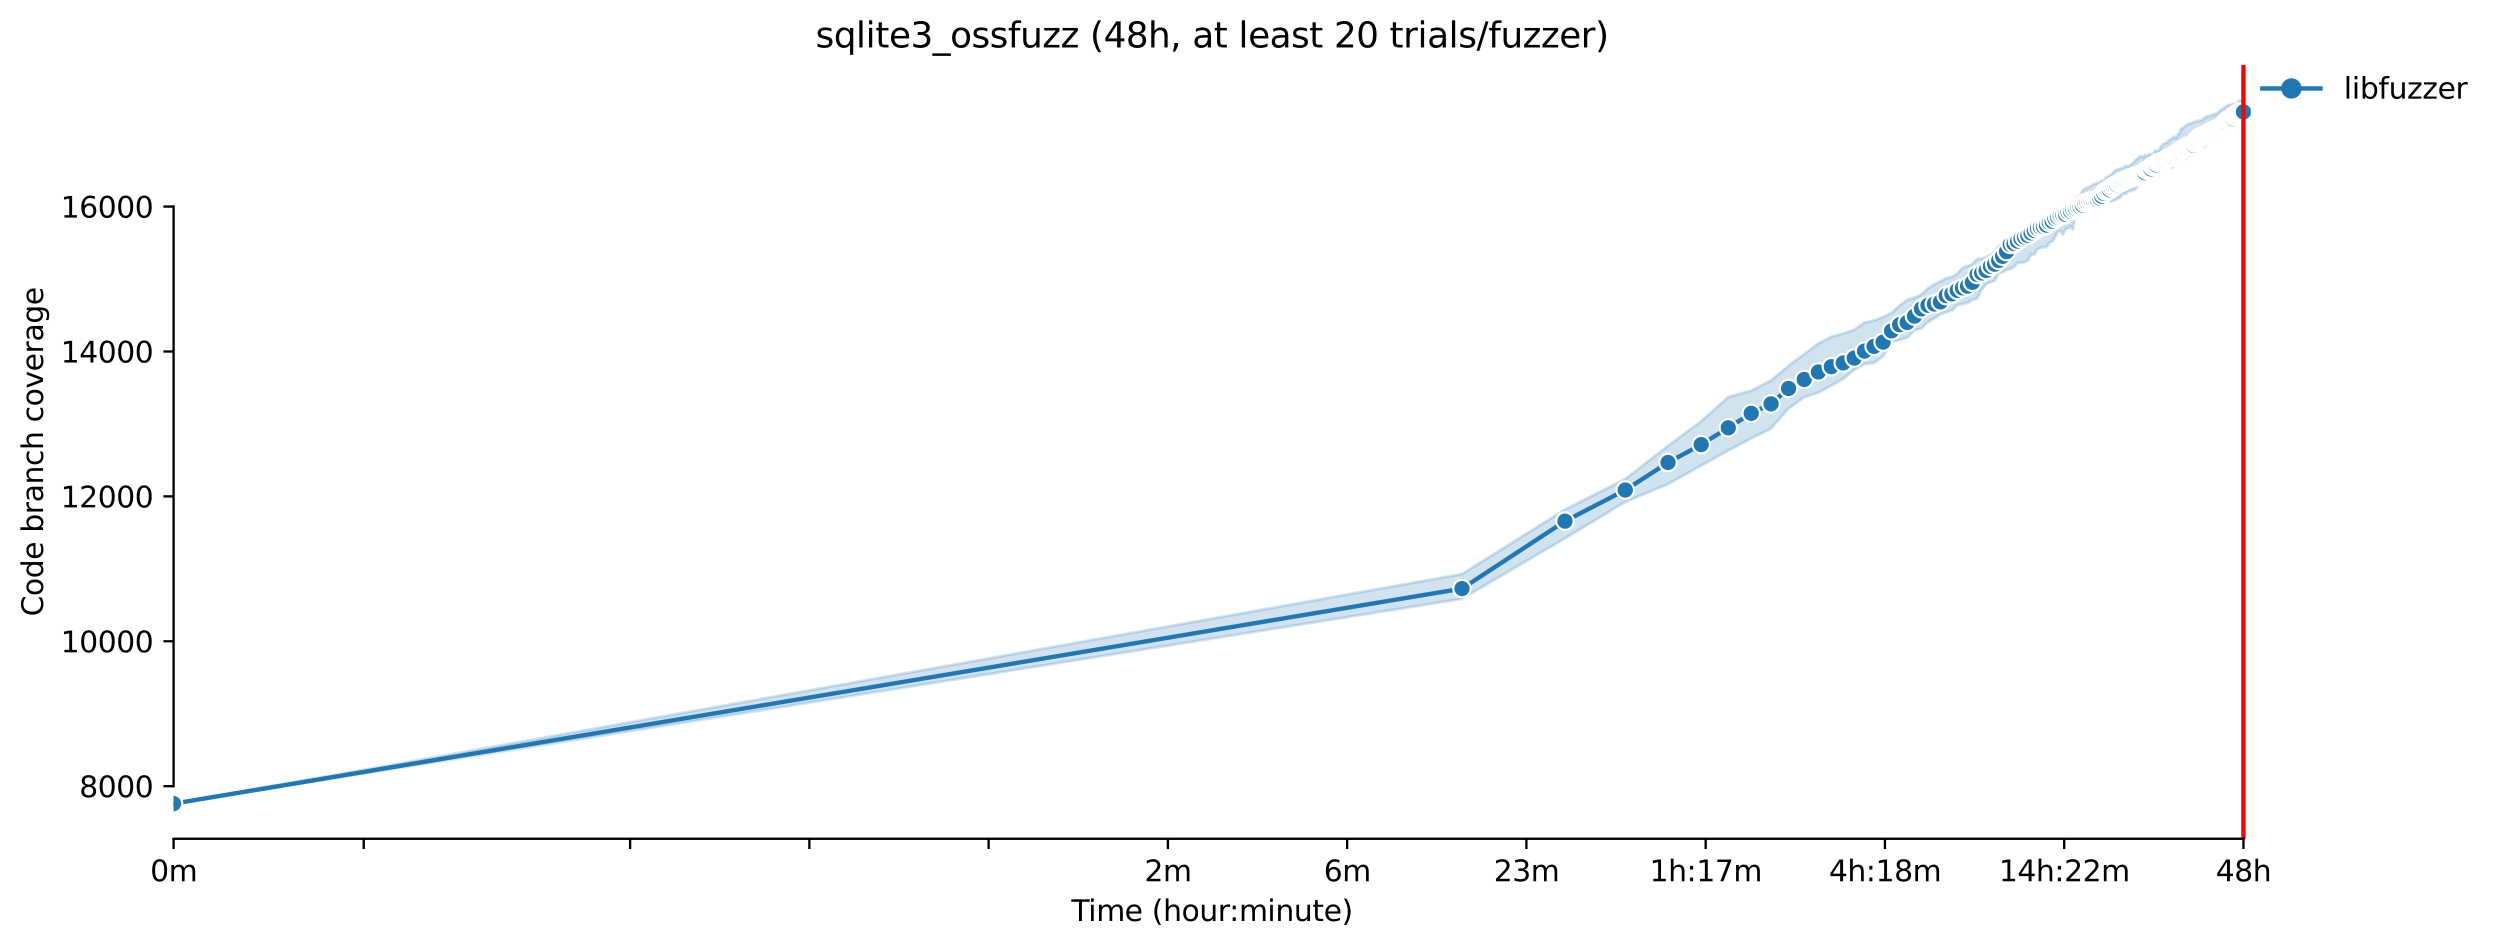 <?xml version="1.0" encoding="utf-8" standalone="no"?>
<!DOCTYPE svg PUBLIC "-//W3C//DTD SVG 1.1//EN"
  "http://www.w3.org/Graphics/SVG/1.1/DTD/svg11.dtd">
<svg xmlns:xlink="http://www.w3.org/1999/xlink" width="859.654pt" height="325.986pt" viewBox="0 0 859.654 325.986" xmlns="http://www.w3.org/2000/svg" version="1.1">
 <defs>
  <style type="text/css">*{stroke-linejoin: round; stroke-linecap: butt}</style>
 </defs>
 <g id="figure_1">
  <g id="patch_1">
   <path d="M 0 325.986 
L 859.654 325.986 
L 859.654 0 
L 0 0 
z
" style="fill: #ffffff"/>
  </g>
  <g id="axes_1">
   <g id="patch_2">
    <path d="M 59.691 288.43 
L 773.931 288.43 
L 773.931 22.318 
L 59.691 22.318 
z
" style="fill: #ffffff"/>
   </g>
   <g id="PolyCollection_1">
    <defs>
     <path id="md836256c07" d="M 59.691 -49.652 
L 59.691 -49.652 
L 502.715 -120.078 
L 538.143 -140.867 
L 558.867 -153.411 
L 573.571 -159.539 
L 584.977 -165.904 
L 594.295 -171.086 
L 602.174 -175.246 
L 609 -178.621 
L 615.02 -185.547 
L 620.405 -189.408 
L 625.276 -190.978 
L 629.724 -193.391 
L 633.815 -195.748 
L 637.603 -198.85 
L 641.129 -200.738 
L 644.428 -201.266 
L 647.526 -203.446 
L 650.448 -208.416 
L 653.211 -209.089 
L 655.833 -209.873 
L 658.327 -212.464 
L 660.705 -213.025 
L 662.977 -215.23 
L 665.152 -216.505 
L 667.239 -217.982 
L 669.243 -218.655 
L 671.172 -219.228 
L 673.031 -221.096 
L 674.825 -221.433 
L 676.557 -221.856 
L 678.233 -222.99 
L 679.856 -223.301 
L 681.429 -226.328 
L 682.955 -228.358 
L 684.436 -228.956 
L 685.876 -229.454 
L 687.277 -231.958 
L 688.64 -232.444 
L 689.967 -233.166 
L 691.261 -233.515 
L 692.524 -234.188 
L 693.755 -235.545 
L 694.958 -235.62 
L 696.133 -235.839 
L 697.282 -236.305 
L 698.405 -238.524 
L 699.504 -238.472 
L 700.58 -240.328 
L 701.634 -240.69 
L 702.667 -241.063 
L 703.679 -240.914 
L 704.671 -242.458 
L 705.645 -242.907 
L 706.6 -244.277 
L 707.538 -246.32 
L 708.459 -246.656 
L 709.364 -245.323 
L 710.253 -247.254 
L 711.127 -247.466 
L 711.986 -248.113 
L 712.83 -247.077 
L 713.662 -252.622 
L 714.479 -252.909 
L 715.284 -253.245 
L 716.077 -253.544 
L 716.857 -253.669 
L 717.626 -253.108 
L 718.383 -254.117 
L 719.129 -254.179 
L 719.865 -254.453 
L 720.59 -254.13 
L 721.305 -254.952 
L 722.01 -255.662 
L 722.705 -256.048 
L 723.391 -256.272 
L 724.068 -256.322 
L 724.736 -256.596 
L 725.396 -256.596 
L 726.047 -256.882 
L 726.69 -256.932 
L 727.325 -257.241 
L 727.952 -257.754 
L 728.571 -257.792 
L 729.183 -258.253 
L 729.788 -259.1 
L 730.386 -259.374 
L 730.977 -259.361 
L 731.561 -259.959 
L 732.139 -260.28 
L 732.71 -260.32 
L 733.275 -260.607 
L 733.833 -260.681 
L 734.386 -261.043 
L 734.932 -261.939 
L 735.473 -262.575 
L 736.009 -262.998 
L 736.538 -263.173 
L 737.062 -263.247 
L 737.581 -263.422 
L 738.095 -264.194 
L 738.604 -264.406 
L 739.107 -264.63 
L 739.606 -265.004 
L 740.1 -265.589 
L 740.589 -265.851 
L 741.073 -265.925 
L 741.553 -266.361 
L 742.029 -266.436 
L 742.5 -267.358 
L 742.967 -267.682 
L 743.429 -267.744 
L 743.888 -267.819 
L 744.342 -267.482 
L 744.792 -268.242 
L 745.239 -268.342 
L 745.681 -268.454 
L 746.12 -268.554 
L 746.555 -268.616 
L 746.986 -268.354 
L 747.414 -269.388 
L 747.838 -269.45 
L 748.259 -269.575 
L 748.676 -270.983 
L 749.09 -271.095 
L 749.5 -271.219 
L 749.908 -271.319 
L 750.312 -271.356 
L 750.713 -271.344 
L 751.11 -271.456 
L 751.505 -271.456 
L 751.897 -271.961 
L 752.285 -272.838 
L 752.671 -272.241 
L 753.054 -273.025 
L 753.434 -273.125 
L 753.811 -273.324 
L 754.186 -273.449 
L 754.557 -273.499 
L 754.927 -273.623 
L 755.293 -273.897 
L 755.657 -274.645 
L 756.018 -274.807 
L 756.377 -274.919 
L 756.733 -275.242 
L 757.087 -275.33 
L 757.438 -275.442 
L 757.787 -275.77 
L 758.133 -275.728 
L 758.477 -276.536 
L 758.819 -276.936 
L 759.159 -277.622 
L 759.496 -277.871 
L 759.831 -278.058 
L 760.164 -278.107 
L 760.495 -278.195 
L 760.824 -277.682 
L 761.151 -278.431 
L 761.475 -278.469 
L 761.798 -277.995 
L 762.118 -279.639 
L 762.436 -279.565 
L 762.753 -279.783 
L 763.067 -280.038 
L 763.38 -280.038 
L 763.691 -280.063 
L 764 -280.187 
L 764.307 -280.275 
L 764.612 -280.412 
L 764.915 -280.586 
L 765.217 -280.698 
L 765.516 -280.848 
L 765.814 -281.047 
L 766.111 -281.059 
L 766.405 -281.059 
L 766.698 -281.284 
L 766.99 -281.483 
L 767.279 -281.707 
L 767.567 -281.969 
L 767.853 -282.106 
L 768.138 -282.168 
L 768.421 -282.205 
L 768.703 -282.255 
L 768.983 -282.915 
L 769.262 -283.164 
L 769.539 -283.326 
L 769.814 -283.937 
L 770.088 -284.066 
L 770.361 -284.236 
L 770.632 -284.56 
L 770.902 -284.771 
L 771.17 -284.609 
L 771.437 -284.46 
L 771.437 -291.572 
L 771.437 -291.572 
L 771.17 -291.522 
L 770.902 -291.498 
L 770.632 -291.473 
L 770.361 -291.336 
L 770.088 -291.286 
L 769.814 -291.273 
L 769.539 -290.501 
L 769.262 -290.376 
L 768.983 -290.327 
L 768.703 -290.302 
L 768.421 -290.202 
L 768.138 -290.177 
L 767.853 -290.015 
L 767.567 -290.003 
L 767.279 -289.978 
L 766.99 -289.916 
L 766.698 -289.878 
L 766.405 -289.704 
L 766.111 -289.853 
L 765.814 -289.633 
L 765.516 -289.343 
L 765.217 -289.228 
L 764.915 -289.081 
L 764.612 -288.72 
L 764.307 -288.596 
L 764 -288.408 
L 763.691 -288.172 
L 763.38 -287.985 
L 763.067 -287.586 
L 762.753 -287.15 
L 762.436 -287.113 
L 762.118 -286.939 
L 761.798 -286.939 
L 761.475 -286.316 
L 761.151 -286.739 
L 760.824 -286.552 
L 760.495 -286.465 
L 760.164 -286.092 
L 759.831 -286.092 
L 759.496 -286.017 
L 759.159 -285.955 
L 758.819 -285.867 
L 758.477 -285.818 
L 758.133 -285.506 
L 757.787 -285.27 
L 757.438 -284.784 
L 757.087 -284.684 
L 756.733 -284.609 
L 756.377 -284.522 
L 756.018 -284.273 
L 755.657 -284.572 
L 755.293 -284.211 
L 754.927 -284.099 
L 754.557 -284.036 
L 754.186 -283.825 
L 753.811 -283.924 
L 753.434 -283.569 
L 753.054 -283.463 
L 752.671 -283.551 
L 752.285 -283.14 
L 751.897 -283.027 
L 751.505 -282.704 
L 751.11 -282.255 
L 750.713 -282.156 
L 750.312 -281.595 
L 749.908 -281.607 
L 749.5 -280.3 
L 749.09 -279.776 
L 748.676 -279.54 
L 748.259 -278.182 
L 747.838 -278.967 
L 747.414 -278.855 
L 746.986 -278.493 
L 746.555 -278.232 
L 746.12 -277.933 
L 745.681 -277.734 
L 745.239 -276.961 
L 744.792 -276.737 
L 744.342 -276.675 
L 743.888 -276.538 
L 743.429 -275.942 
L 742.967 -275.703 
L 742.5 -274.196 
L 742.029 -274.121 
L 741.553 -273.885 
L 741.073 -274.258 
L 740.589 -273.274 
L 740.1 -273.025 
L 739.606 -272.801 
L 739.107 -273.013 
L 738.604 -272.515 
L 738.095 -272.315 
L 737.581 -272.689 
L 737.062 -271.979 
L 736.538 -271.913 
L 736.009 -272.39 
L 735.473 -271.792 
L 734.932 -271.344 
L 734.386 -271.045 
L 733.833 -270.148 
L 733.275 -269.787 
L 732.71 -269.251 
L 732.139 -269.014 
L 731.561 -268.616 
L 730.977 -268.915 
L 730.386 -268.392 
L 729.788 -268.205 
L 729.183 -268.006 
L 728.571 -267.844 
L 727.952 -267.657 
L 727.325 -267.445 
L 726.69 -266.635 
L 726.047 -265.988 
L 725.396 -265.589 
L 724.736 -265.19 
L 724.068 -264.929 
L 723.391 -263.845 
L 722.705 -263.795 
L 722.01 -263.322 
L 721.305 -263.098 
L 720.59 -262.824 
L 719.865 -262.687 
L 719.129 -262.126 
L 718.383 -261.69 
L 717.626 -261.329 
L 716.857 -260.98 
L 716.077 -260.382 
L 715.284 -258.427 
L 714.479 -258.14 
L 713.662 -257.692 
L 712.83 -257.007 
L 711.986 -255.114 
L 711.127 -254.827 
L 710.253 -254.678 
L 709.364 -254.553 
L 708.459 -253.818 
L 707.538 -253.233 
L 706.6 -253.083 
L 705.645 -252.622 
L 704.671 -252.323 
L 703.679 -251.651 
L 702.667 -250.966 
L 701.634 -250.468 
L 700.58 -250.131 
L 699.504 -249.334 
L 698.405 -248.041 
L 697.282 -247.042 
L 696.133 -246.718 
L 694.958 -246.133 
L 693.755 -245.585 
L 692.524 -244.974 
L 691.261 -244.937 
L 689.967 -244.028 
L 688.64 -241.935 
L 687.277 -241.449 
L 685.876 -239.182 
L 684.436 -238.273 
L 682.955 -237.563 
L 681.429 -237.115 
L 679.856 -236.94 
L 678.233 -235.097 
L 676.557 -234.499 
L 674.825 -233.864 
L 673.031 -231.908 
L 671.172 -230.787 
L 669.243 -230.339 
L 667.239 -229.243 
L 665.152 -228.209 
L 662.977 -226.876 
L 660.705 -224.733 
L 658.327 -223.625 
L 655.833 -222.89 
L 653.211 -220.934 
L 650.448 -218.418 
L 647.526 -216.973 
L 644.428 -215.815 
L 641.129 -215.043 
L 637.603 -212.614 
L 633.815 -211.281 
L 629.724 -210.197 
L 625.276 -207.893 
L 620.405 -204.231 
L 615.02 -200.228 
L 609 -195.163 
L 602.174 -191.65 
L 594.295 -189.483 
L 584.977 -181.113 
L 573.571 -172.692 
L 558.867 -161.283 
L 538.143 -150.757 
L 502.715 -128.586 
L 59.691 -49.652 
z
" style="stroke: #1f77b4; stroke-opacity: 0.2"/>
    </defs>
    <g clip-path="url(#p2384a69f52)">
     <use xlink:href="#md836256c07" x="0" y="325.986" style="fill: #1f77b4; fill-opacity: 0.2; stroke: #1f77b4; stroke-opacity: 0.2"/>
    </g>
   </g>
   <g id="matplotlib.axis_1">
    <g id="xtick_1">
     <g id="line2d_1">
      <defs>
       <path id="m2f70828f87" d="M 0 0 
L 0 3.5 
" style="stroke: #000000; stroke-width: 0.8"/>
      </defs>
      <g>
       <use xlink:href="#m2f70828f87" x="59.691" y="288.43" style="stroke: #000000; stroke-width: 0.8"/>
      </g>
     </g>
     <g id="text_1">
      <!-- 0m -->
      <g transform="translate(51.639 303.029) scale(0.1 -0.1)">
       <defs>
        <path id="DejaVuSans-30" d="M 2034 4250 
Q 1547 4250 1301 3770 
Q 1056 3291 1056 2328 
Q 1056 1369 1301 889 
Q 1547 409 2034 409 
Q 2525 409 2770 889 
Q 3016 1369 3016 2328 
Q 3016 3291 2770 3770 
Q 2525 4250 2034 4250 
z
M 2034 4750 
Q 2819 4750 3233 4129 
Q 3647 3509 3647 2328 
Q 3647 1150 3233 529 
Q 2819 -91 2034 -91 
Q 1250 -91 836 529 
Q 422 1150 422 2328 
Q 422 3509 836 4129 
Q 1250 4750 2034 4750 
z
" transform="scale(0.016)"/>
        <path id="DejaVuSans-6d" d="M 3328 2828 
Q 3544 3216 3844 3400 
Q 4144 3584 4550 3584 
Q 5097 3584 5394 3201 
Q 5691 2819 5691 2113 
L 5691 0 
L 5113 0 
L 5113 2094 
Q 5113 2597 4934 2840 
Q 4756 3084 4391 3084 
Q 3944 3084 3684 2787 
Q 3425 2491 3425 1978 
L 3425 0 
L 2847 0 
L 2847 2094 
Q 2847 2600 2669 2842 
Q 2491 3084 2119 3084 
Q 1678 3084 1418 2786 
Q 1159 2488 1159 1978 
L 1159 0 
L 581 0 
L 581 3500 
L 1159 3500 
L 1159 2956 
Q 1356 3278 1631 3431 
Q 1906 3584 2284 3584 
Q 2666 3584 2933 3390 
Q 3200 3197 3328 2828 
z
" transform="scale(0.016)"/>
       </defs>
       <use xlink:href="#DejaVuSans-30"/>
       <use xlink:href="#DejaVuSans-6d" x="63.623"/>
      </g>
     </g>
    </g>
    <g id="xtick_2">
     <g id="line2d_2">
      <g>
       <use xlink:href="#m2f70828f87" x="125.074" y="288.43" style="stroke: #000000; stroke-width: 0.8"/>
      </g>
     </g>
    </g>
    <g id="xtick_3">
     <g id="line2d_3">
      <g>
       <use xlink:href="#m2f70828f87" x="216.67" y="288.43" style="stroke: #000000; stroke-width: 0.8"/>
      </g>
     </g>
    </g>
    <g id="xtick_4">
     <g id="line2d_4">
      <g>
       <use xlink:href="#m2f70828f87" x="278.311" y="288.43" style="stroke: #000000; stroke-width: 0.8"/>
      </g>
     </g>
    </g>
    <g id="xtick_5">
     <g id="line2d_5">
      <g>
       <use xlink:href="#m2f70828f87" x="339.952" y="288.43" style="stroke: #000000; stroke-width: 0.8"/>
      </g>
     </g>
    </g>
    <g id="xtick_6">
     <g id="line2d_6">
      <g>
       <use xlink:href="#m2f70828f87" x="401.592" y="288.43" style="stroke: #000000; stroke-width: 0.8"/>
      </g>
     </g>
     <g id="text_2">
      <!-- 2m -->
      <g transform="translate(393.541 303.029) scale(0.1 -0.1)">
       <defs>
        <path id="DejaVuSans-32" d="M 1228 531 
L 3431 531 
L 3431 0 
L 469 0 
L 469 531 
Q 828 903 1448 1529 
Q 2069 2156 2228 2338 
Q 2531 2678 2651 2914 
Q 2772 3150 2772 3378 
Q 2772 3750 2511 3984 
Q 2250 4219 1831 4219 
Q 1534 4219 1204 4116 
Q 875 4013 500 3803 
L 500 4441 
Q 881 4594 1212 4672 
Q 1544 4750 1819 4750 
Q 2544 4750 2975 4387 
Q 3406 4025 3406 3419 
Q 3406 3131 3298 2873 
Q 3191 2616 2906 2266 
Q 2828 2175 2409 1742 
Q 1991 1309 1228 531 
z
" transform="scale(0.016)"/>
       </defs>
       <use xlink:href="#DejaVuSans-32"/>
       <use xlink:href="#DejaVuSans-6d" x="63.623"/>
      </g>
     </g>
    </g>
    <g id="xtick_7">
     <g id="line2d_7">
      <g>
       <use xlink:href="#m2f70828f87" x="463.233" y="288.43" style="stroke: #000000; stroke-width: 0.8"/>
      </g>
     </g>
     <g id="text_3">
      <!-- 6m -->
      <g transform="translate(455.182 303.029) scale(0.1 -0.1)">
       <defs>
        <path id="DejaVuSans-36" d="M 2113 2584 
Q 1688 2584 1439 2293 
Q 1191 2003 1191 1497 
Q 1191 994 1439 701 
Q 1688 409 2113 409 
Q 2538 409 2786 701 
Q 3034 994 3034 1497 
Q 3034 2003 2786 2293 
Q 2538 2584 2113 2584 
z
M 3366 4563 
L 3366 3988 
Q 3128 4100 2886 4159 
Q 2644 4219 2406 4219 
Q 1781 4219 1451 3797 
Q 1122 3375 1075 2522 
Q 1259 2794 1537 2939 
Q 1816 3084 2150 3084 
Q 2853 3084 3261 2657 
Q 3669 2231 3669 1497 
Q 3669 778 3244 343 
Q 2819 -91 2113 -91 
Q 1303 -91 875 529 
Q 447 1150 447 2328 
Q 447 3434 972 4092 
Q 1497 4750 2381 4750 
Q 2619 4750 2861 4703 
Q 3103 4656 3366 4563 
z
" transform="scale(0.016)"/>
       </defs>
       <use xlink:href="#DejaVuSans-36"/>
       <use xlink:href="#DejaVuSans-6d" x="63.623"/>
      </g>
     </g>
    </g>
    <g id="xtick_8">
     <g id="line2d_8">
      <g>
       <use xlink:href="#m2f70828f87" x="524.874" y="288.43" style="stroke: #000000; stroke-width: 0.8"/>
      </g>
     </g>
     <g id="text_4">
      <!-- 23m -->
      <g transform="translate(513.641 303.029) scale(0.1 -0.1)">
       <defs>
        <path id="DejaVuSans-33" d="M 2597 2516 
Q 3050 2419 3304 2112 
Q 3559 1806 3559 1356 
Q 3559 666 3084 287 
Q 2609 -91 1734 -91 
Q 1441 -91 1130 -33 
Q 819 25 488 141 
L 488 750 
Q 750 597 1062 519 
Q 1375 441 1716 441 
Q 2309 441 2620 675 
Q 2931 909 2931 1356 
Q 2931 1769 2642 2001 
Q 2353 2234 1838 2234 
L 1294 2234 
L 1294 2753 
L 1863 2753 
Q 2328 2753 2575 2939 
Q 2822 3125 2822 3475 
Q 2822 3834 2567 4026 
Q 2313 4219 1838 4219 
Q 1578 4219 1281 4162 
Q 984 4106 628 3988 
L 628 4550 
Q 988 4650 1302 4700 
Q 1616 4750 1894 4750 
Q 2613 4750 3031 4423 
Q 3450 4097 3450 3541 
Q 3450 3153 3228 2886 
Q 3006 2619 2597 2516 
z
" transform="scale(0.016)"/>
       </defs>
       <use xlink:href="#DejaVuSans-32"/>
       <use xlink:href="#DejaVuSans-33" x="63.623"/>
       <use xlink:href="#DejaVuSans-6d" x="127.246"/>
      </g>
     </g>
    </g>
    <g id="xtick_9">
     <g id="line2d_9">
      <g>
       <use xlink:href="#m2f70828f87" x="586.515" y="288.43" style="stroke: #000000; stroke-width: 0.8"/>
      </g>
     </g>
     <g id="text_5">
      <!-- 1h:17m -->
      <g transform="translate(567.248 303.029) scale(0.1 -0.1)">
       <defs>
        <path id="DejaVuSans-31" d="M 794 531 
L 1825 531 
L 1825 4091 
L 703 3866 
L 703 4441 
L 1819 4666 
L 2450 4666 
L 2450 531 
L 3481 531 
L 3481 0 
L 794 0 
L 794 531 
z
" transform="scale(0.016)"/>
        <path id="DejaVuSans-68" d="M 3513 2113 
L 3513 0 
L 2938 0 
L 2938 2094 
Q 2938 2591 2744 2837 
Q 2550 3084 2163 3084 
Q 1697 3084 1428 2787 
Q 1159 2491 1159 1978 
L 1159 0 
L 581 0 
L 581 4863 
L 1159 4863 
L 1159 2956 
Q 1366 3272 1645 3428 
Q 1925 3584 2291 3584 
Q 2894 3584 3203 3211 
Q 3513 2838 3513 2113 
z
" transform="scale(0.016)"/>
        <path id="DejaVuSans-3a" d="M 750 794 
L 1409 794 
L 1409 0 
L 750 0 
L 750 794 
z
M 750 3309 
L 1409 3309 
L 1409 2516 
L 750 2516 
L 750 3309 
z
" transform="scale(0.016)"/>
        <path id="DejaVuSans-37" d="M 525 4666 
L 3525 4666 
L 3525 4397 
L 1831 0 
L 1172 0 
L 2766 4134 
L 525 4134 
L 525 4666 
z
" transform="scale(0.016)"/>
       </defs>
       <use xlink:href="#DejaVuSans-31"/>
       <use xlink:href="#DejaVuSans-68" x="63.623"/>
       <use xlink:href="#DejaVuSans-3a" x="127.002"/>
       <use xlink:href="#DejaVuSans-31" x="160.693"/>
       <use xlink:href="#DejaVuSans-37" x="224.316"/>
       <use xlink:href="#DejaVuSans-6d" x="287.939"/>
      </g>
     </g>
    </g>
    <g id="xtick_10">
     <g id="line2d_10">
      <g>
       <use xlink:href="#m2f70828f87" x="648.156" y="288.43" style="stroke: #000000; stroke-width: 0.8"/>
      </g>
     </g>
     <g id="text_6">
      <!-- 4h:18m -->
      <g transform="translate(628.888 303.029) scale(0.1 -0.1)">
       <defs>
        <path id="DejaVuSans-34" d="M 2419 4116 
L 825 1625 
L 2419 1625 
L 2419 4116 
z
M 2253 4666 
L 3047 4666 
L 3047 1625 
L 3713 1625 
L 3713 1100 
L 3047 1100 
L 3047 0 
L 2419 0 
L 2419 1100 
L 313 1100 
L 313 1709 
L 2253 4666 
z
" transform="scale(0.016)"/>
        <path id="DejaVuSans-38" d="M 2034 2216 
Q 1584 2216 1326 1975 
Q 1069 1734 1069 1313 
Q 1069 891 1326 650 
Q 1584 409 2034 409 
Q 2484 409 2743 651 
Q 3003 894 3003 1313 
Q 3003 1734 2745 1975 
Q 2488 2216 2034 2216 
z
M 1403 2484 
Q 997 2584 770 2862 
Q 544 3141 544 3541 
Q 544 4100 942 4425 
Q 1341 4750 2034 4750 
Q 2731 4750 3128 4425 
Q 3525 4100 3525 3541 
Q 3525 3141 3298 2862 
Q 3072 2584 2669 2484 
Q 3125 2378 3379 2068 
Q 3634 1759 3634 1313 
Q 3634 634 3220 271 
Q 2806 -91 2034 -91 
Q 1263 -91 848 271 
Q 434 634 434 1313 
Q 434 1759 690 2068 
Q 947 2378 1403 2484 
z
M 1172 3481 
Q 1172 3119 1398 2916 
Q 1625 2713 2034 2713 
Q 2441 2713 2670 2916 
Q 2900 3119 2900 3481 
Q 2900 3844 2670 4047 
Q 2441 4250 2034 4250 
Q 1625 4250 1398 4047 
Q 1172 3844 1172 3481 
z
" transform="scale(0.016)"/>
       </defs>
       <use xlink:href="#DejaVuSans-34"/>
       <use xlink:href="#DejaVuSans-68" x="63.623"/>
       <use xlink:href="#DejaVuSans-3a" x="127.002"/>
       <use xlink:href="#DejaVuSans-31" x="160.693"/>
       <use xlink:href="#DejaVuSans-38" x="224.316"/>
       <use xlink:href="#DejaVuSans-6d" x="287.939"/>
      </g>
     </g>
    </g>
    <g id="xtick_11">
     <g id="line2d_11">
      <g>
       <use xlink:href="#m2f70828f87" x="709.796" y="288.43" style="stroke: #000000; stroke-width: 0.8"/>
      </g>
     </g>
     <g id="text_7">
      <!-- 14h:22m -->
      <g transform="translate(687.348 303.029) scale(0.1 -0.1)">
       <use xlink:href="#DejaVuSans-31"/>
       <use xlink:href="#DejaVuSans-34" x="63.623"/>
       <use xlink:href="#DejaVuSans-68" x="127.246"/>
       <use xlink:href="#DejaVuSans-3a" x="190.625"/>
       <use xlink:href="#DejaVuSans-32" x="224.316"/>
       <use xlink:href="#DejaVuSans-32" x="287.939"/>
       <use xlink:href="#DejaVuSans-6d" x="351.562"/>
      </g>
     </g>
    </g>
    <g id="xtick_12">
     <g id="line2d_12">
      <g>
       <use xlink:href="#m2f70828f87" x="771.437" y="288.43" style="stroke: #000000; stroke-width: 0.8"/>
      </g>
     </g>
     <g id="text_8">
      <!-- 48h -->
      <g transform="translate(761.906 303.029) scale(0.1 -0.1)">
       <use xlink:href="#DejaVuSans-34"/>
       <use xlink:href="#DejaVuSans-38" x="63.623"/>
       <use xlink:href="#DejaVuSans-68" x="127.246"/>
      </g>
     </g>
    </g>
    <g id="text_9">
     <!-- Time (hour:minute) -->
     <g transform="translate(368.404 316.707) scale(0.1 -0.1)">
      <defs>
       <path id="DejaVuSans-54" d="M -19 4666 
L 3928 4666 
L 3928 4134 
L 2272 4134 
L 2272 0 
L 1638 0 
L 1638 4134 
L -19 4134 
L -19 4666 
z
" transform="scale(0.016)"/>
       <path id="DejaVuSans-69" d="M 603 3500 
L 1178 3500 
L 1178 0 
L 603 0 
L 603 3500 
z
M 603 4863 
L 1178 4863 
L 1178 4134 
L 603 4134 
L 603 4863 
z
" transform="scale(0.016)"/>
       <path id="DejaVuSans-65" d="M 3597 1894 
L 3597 1613 
L 953 1613 
Q 991 1019 1311 708 
Q 1631 397 2203 397 
Q 2534 397 2845 478 
Q 3156 559 3463 722 
L 3463 178 
Q 3153 47 2828 -22 
Q 2503 -91 2169 -91 
Q 1331 -91 842 396 
Q 353 884 353 1716 
Q 353 2575 817 3079 
Q 1281 3584 2069 3584 
Q 2775 3584 3186 3129 
Q 3597 2675 3597 1894 
z
M 3022 2063 
Q 3016 2534 2758 2815 
Q 2500 3097 2075 3097 
Q 1594 3097 1305 2825 
Q 1016 2553 972 2059 
L 3022 2063 
z
" transform="scale(0.016)"/>
       <path id="DejaVuSans-20" transform="scale(0.016)"/>
       <path id="DejaVuSans-28" d="M 1984 4856 
Q 1566 4138 1362 3434 
Q 1159 2731 1159 2009 
Q 1159 1288 1364 580 
Q 1569 -128 1984 -844 
L 1484 -844 
Q 1016 -109 783 600 
Q 550 1309 550 2009 
Q 550 2706 781 3412 
Q 1013 4119 1484 4856 
L 1984 4856 
z
" transform="scale(0.016)"/>
       <path id="DejaVuSans-6f" d="M 1959 3097 
Q 1497 3097 1228 2736 
Q 959 2375 959 1747 
Q 959 1119 1226 758 
Q 1494 397 1959 397 
Q 2419 397 2687 759 
Q 2956 1122 2956 1747 
Q 2956 2369 2687 2733 
Q 2419 3097 1959 3097 
z
M 1959 3584 
Q 2709 3584 3137 3096 
Q 3566 2609 3566 1747 
Q 3566 888 3137 398 
Q 2709 -91 1959 -91 
Q 1206 -91 779 398 
Q 353 888 353 1747 
Q 353 2609 779 3096 
Q 1206 3584 1959 3584 
z
" transform="scale(0.016)"/>
       <path id="DejaVuSans-75" d="M 544 1381 
L 544 3500 
L 1119 3500 
L 1119 1403 
Q 1119 906 1312 657 
Q 1506 409 1894 409 
Q 2359 409 2629 706 
Q 2900 1003 2900 1516 
L 2900 3500 
L 3475 3500 
L 3475 0 
L 2900 0 
L 2900 538 
Q 2691 219 2414 64 
Q 2138 -91 1772 -91 
Q 1169 -91 856 284 
Q 544 659 544 1381 
z
M 1991 3584 
L 1991 3584 
z
" transform="scale(0.016)"/>
       <path id="DejaVuSans-72" d="M 2631 2963 
Q 2534 3019 2420 3045 
Q 2306 3072 2169 3072 
Q 1681 3072 1420 2755 
Q 1159 2438 1159 1844 
L 1159 0 
L 581 0 
L 581 3500 
L 1159 3500 
L 1159 2956 
Q 1341 3275 1631 3429 
Q 1922 3584 2338 3584 
Q 2397 3584 2469 3576 
Q 2541 3569 2628 3553 
L 2631 2963 
z
" transform="scale(0.016)"/>
       <path id="DejaVuSans-6e" d="M 3513 2113 
L 3513 0 
L 2938 0 
L 2938 2094 
Q 2938 2591 2744 2837 
Q 2550 3084 2163 3084 
Q 1697 3084 1428 2787 
Q 1159 2491 1159 1978 
L 1159 0 
L 581 0 
L 581 3500 
L 1159 3500 
L 1159 2956 
Q 1366 3272 1645 3428 
Q 1925 3584 2291 3584 
Q 2894 3584 3203 3211 
Q 3513 2838 3513 2113 
z
" transform="scale(0.016)"/>
       <path id="DejaVuSans-74" d="M 1172 4494 
L 1172 3500 
L 2356 3500 
L 2356 3053 
L 1172 3053 
L 1172 1153 
Q 1172 725 1289 603 
Q 1406 481 1766 481 
L 2356 481 
L 2356 0 
L 1766 0 
Q 1100 0 847 248 
Q 594 497 594 1153 
L 594 3053 
L 172 3053 
L 172 3500 
L 594 3500 
L 594 4494 
L 1172 4494 
z
" transform="scale(0.016)"/>
       <path id="DejaVuSans-29" d="M 513 4856 
L 1013 4856 
Q 1481 4119 1714 3412 
Q 1947 2706 1947 2009 
Q 1947 1309 1714 600 
Q 1481 -109 1013 -844 
L 513 -844 
Q 928 -128 1133 580 
Q 1338 1288 1338 2009 
Q 1338 2731 1133 3434 
Q 928 4138 513 4856 
z
" transform="scale(0.016)"/>
      </defs>
      <use xlink:href="#DejaVuSans-54"/>
      <use xlink:href="#DejaVuSans-69" x="57.959"/>
      <use xlink:href="#DejaVuSans-6d" x="85.742"/>
      <use xlink:href="#DejaVuSans-65" x="183.154"/>
      <use xlink:href="#DejaVuSans-20" x="244.678"/>
      <use xlink:href="#DejaVuSans-28" x="276.465"/>
      <use xlink:href="#DejaVuSans-68" x="315.479"/>
      <use xlink:href="#DejaVuSans-6f" x="378.857"/>
      <use xlink:href="#DejaVuSans-75" x="440.039"/>
      <use xlink:href="#DejaVuSans-72" x="503.418"/>
      <use xlink:href="#DejaVuSans-3a" x="542.781"/>
      <use xlink:href="#DejaVuSans-6d" x="576.473"/>
      <use xlink:href="#DejaVuSans-69" x="673.885"/>
      <use xlink:href="#DejaVuSans-6e" x="701.668"/>
      <use xlink:href="#DejaVuSans-75" x="765.047"/>
      <use xlink:href="#DejaVuSans-74" x="828.426"/>
      <use xlink:href="#DejaVuSans-65" x="867.635"/>
      <use xlink:href="#DejaVuSans-29" x="929.158"/>
     </g>
    </g>
   </g>
   <g id="matplotlib.axis_2">
    <g id="ytick_1">
     <g id="line2d_13">
      <defs>
       <path id="mad4cbad7ab" d="M 0 0 
L -3.5 0 
" style="stroke: #000000; stroke-width: 0.8"/>
      </defs>
      <g>
       <use xlink:href="#mad4cbad7ab" x="59.691" y="270.33" style="stroke: #000000; stroke-width: 0.8"/>
      </g>
     </g>
     <g id="text_10">
      <!-- 8000 -->
      <g transform="translate(27.241 274.13) scale(0.1 -0.1)">
       <use xlink:href="#DejaVuSans-38"/>
       <use xlink:href="#DejaVuSans-30" x="63.623"/>
       <use xlink:href="#DejaVuSans-30" x="127.246"/>
       <use xlink:href="#DejaVuSans-30" x="190.869"/>
      </g>
     </g>
    </g>
    <g id="ytick_2">
     <g id="line2d_14">
      <g>
       <use xlink:href="#mad4cbad7ab" x="59.691" y="220.506" style="stroke: #000000; stroke-width: 0.8"/>
      </g>
     </g>
     <g id="text_11">
      <!-- 10000 -->
      <g transform="translate(20.878 224.306) scale(0.1 -0.1)">
       <use xlink:href="#DejaVuSans-31"/>
       <use xlink:href="#DejaVuSans-30" x="63.623"/>
       <use xlink:href="#DejaVuSans-30" x="127.246"/>
       <use xlink:href="#DejaVuSans-30" x="190.869"/>
       <use xlink:href="#DejaVuSans-30" x="254.492"/>
      </g>
     </g>
    </g>
    <g id="ytick_3">
     <g id="line2d_15">
      <g>
       <use xlink:href="#mad4cbad7ab" x="59.691" y="170.683" style="stroke: #000000; stroke-width: 0.8"/>
      </g>
     </g>
     <g id="text_12">
      <!-- 12000 -->
      <g transform="translate(20.878 174.482) scale(0.1 -0.1)">
       <use xlink:href="#DejaVuSans-31"/>
       <use xlink:href="#DejaVuSans-32" x="63.623"/>
       <use xlink:href="#DejaVuSans-30" x="127.246"/>
       <use xlink:href="#DejaVuSans-30" x="190.869"/>
       <use xlink:href="#DejaVuSans-30" x="254.492"/>
      </g>
     </g>
    </g>
    <g id="ytick_4">
     <g id="line2d_16">
      <g>
       <use xlink:href="#mad4cbad7ab" x="59.691" y="120.859" style="stroke: #000000; stroke-width: 0.8"/>
      </g>
     </g>
     <g id="text_13">
      <!-- 14000 -->
      <g transform="translate(20.878 124.658) scale(0.1 -0.1)">
       <use xlink:href="#DejaVuSans-31"/>
       <use xlink:href="#DejaVuSans-34" x="63.623"/>
       <use xlink:href="#DejaVuSans-30" x="127.246"/>
       <use xlink:href="#DejaVuSans-30" x="190.869"/>
       <use xlink:href="#DejaVuSans-30" x="254.492"/>
      </g>
     </g>
    </g>
    <g id="ytick_5">
     <g id="line2d_17">
      <g>
       <use xlink:href="#mad4cbad7ab" x="59.691" y="71.035" style="stroke: #000000; stroke-width: 0.8"/>
      </g>
     </g>
     <g id="text_14">
      <!-- 16000 -->
      <g transform="translate(20.878 74.834) scale(0.1 -0.1)">
       <use xlink:href="#DejaVuSans-31"/>
       <use xlink:href="#DejaVuSans-36" x="63.623"/>
       <use xlink:href="#DejaVuSans-30" x="127.246"/>
       <use xlink:href="#DejaVuSans-30" x="190.869"/>
       <use xlink:href="#DejaVuSans-30" x="254.492"/>
      </g>
     </g>
    </g>
    <g id="text_15">
     <!-- Code branch coverage -->
     <g transform="translate(14.798 211.949) rotate(-90) scale(0.1 -0.1)">
      <defs>
       <path id="DejaVuSans-43" d="M 4122 4306 
L 4122 3641 
Q 3803 3938 3442 4084 
Q 3081 4231 2675 4231 
Q 1875 4231 1450 3742 
Q 1025 3253 1025 2328 
Q 1025 1406 1450 917 
Q 1875 428 2675 428 
Q 3081 428 3442 575 
Q 3803 722 4122 1019 
L 4122 359 
Q 3791 134 3420 21 
Q 3050 -91 2638 -91 
Q 1578 -91 968 557 
Q 359 1206 359 2328 
Q 359 3453 968 4101 
Q 1578 4750 2638 4750 
Q 3056 4750 3426 4639 
Q 3797 4528 4122 4306 
z
" transform="scale(0.016)"/>
       <path id="DejaVuSans-64" d="M 2906 2969 
L 2906 4863 
L 3481 4863 
L 3481 0 
L 2906 0 
L 2906 525 
Q 2725 213 2448 61 
Q 2172 -91 1784 -91 
Q 1150 -91 751 415 
Q 353 922 353 1747 
Q 353 2572 751 3078 
Q 1150 3584 1784 3584 
Q 2172 3584 2448 3432 
Q 2725 3281 2906 2969 
z
M 947 1747 
Q 947 1113 1208 752 
Q 1469 391 1925 391 
Q 2381 391 2643 752 
Q 2906 1113 2906 1747 
Q 2906 2381 2643 2742 
Q 2381 3103 1925 3103 
Q 1469 3103 1208 2742 
Q 947 2381 947 1747 
z
" transform="scale(0.016)"/>
       <path id="DejaVuSans-62" d="M 3116 1747 
Q 3116 2381 2855 2742 
Q 2594 3103 2138 3103 
Q 1681 3103 1420 2742 
Q 1159 2381 1159 1747 
Q 1159 1113 1420 752 
Q 1681 391 2138 391 
Q 2594 391 2855 752 
Q 3116 1113 3116 1747 
z
M 1159 2969 
Q 1341 3281 1617 3432 
Q 1894 3584 2278 3584 
Q 2916 3584 3314 3078 
Q 3713 2572 3713 1747 
Q 3713 922 3314 415 
Q 2916 -91 2278 -91 
Q 1894 -91 1617 61 
Q 1341 213 1159 525 
L 1159 0 
L 581 0 
L 581 4863 
L 1159 4863 
L 1159 2969 
z
" transform="scale(0.016)"/>
       <path id="DejaVuSans-61" d="M 2194 1759 
Q 1497 1759 1228 1600 
Q 959 1441 959 1056 
Q 959 750 1161 570 
Q 1363 391 1709 391 
Q 2188 391 2477 730 
Q 2766 1069 2766 1631 
L 2766 1759 
L 2194 1759 
z
M 3341 1997 
L 3341 0 
L 2766 0 
L 2766 531 
Q 2569 213 2275 61 
Q 1981 -91 1556 -91 
Q 1019 -91 701 211 
Q 384 513 384 1019 
Q 384 1609 779 1909 
Q 1175 2209 1959 2209 
L 2766 2209 
L 2766 2266 
Q 2766 2663 2505 2880 
Q 2244 3097 1772 3097 
Q 1472 3097 1187 3025 
Q 903 2953 641 2809 
L 641 3341 
Q 956 3463 1253 3523 
Q 1550 3584 1831 3584 
Q 2591 3584 2966 3190 
Q 3341 2797 3341 1997 
z
" transform="scale(0.016)"/>
       <path id="DejaVuSans-63" d="M 3122 3366 
L 3122 2828 
Q 2878 2963 2633 3030 
Q 2388 3097 2138 3097 
Q 1578 3097 1268 2742 
Q 959 2388 959 1747 
Q 959 1106 1268 751 
Q 1578 397 2138 397 
Q 2388 397 2633 464 
Q 2878 531 3122 666 
L 3122 134 
Q 2881 22 2623 -34 
Q 2366 -91 2075 -91 
Q 1284 -91 818 406 
Q 353 903 353 1747 
Q 353 2603 823 3093 
Q 1294 3584 2113 3584 
Q 2378 3584 2631 3529 
Q 2884 3475 3122 3366 
z
" transform="scale(0.016)"/>
       <path id="DejaVuSans-76" d="M 191 3500 
L 800 3500 
L 1894 563 
L 2988 3500 
L 3597 3500 
L 2284 0 
L 1503 0 
L 191 3500 
z
" transform="scale(0.016)"/>
       <path id="DejaVuSans-67" d="M 2906 1791 
Q 2906 2416 2648 2759 
Q 2391 3103 1925 3103 
Q 1463 3103 1205 2759 
Q 947 2416 947 1791 
Q 947 1169 1205 825 
Q 1463 481 1925 481 
Q 2391 481 2648 825 
Q 2906 1169 2906 1791 
z
M 3481 434 
Q 3481 -459 3084 -895 
Q 2688 -1331 1869 -1331 
Q 1566 -1331 1297 -1286 
Q 1028 -1241 775 -1147 
L 775 -588 
Q 1028 -725 1275 -790 
Q 1522 -856 1778 -856 
Q 2344 -856 2625 -561 
Q 2906 -266 2906 331 
L 2906 616 
Q 2728 306 2450 153 
Q 2172 0 1784 0 
Q 1141 0 747 490 
Q 353 981 353 1791 
Q 353 2603 747 3093 
Q 1141 3584 1784 3584 
Q 2172 3584 2450 3431 
Q 2728 3278 2906 2969 
L 2906 3500 
L 3481 3500 
L 3481 434 
z
" transform="scale(0.016)"/>
      </defs>
      <use xlink:href="#DejaVuSans-43"/>
      <use xlink:href="#DejaVuSans-6f" x="69.824"/>
      <use xlink:href="#DejaVuSans-64" x="131.006"/>
      <use xlink:href="#DejaVuSans-65" x="194.482"/>
      <use xlink:href="#DejaVuSans-20" x="256.006"/>
      <use xlink:href="#DejaVuSans-62" x="287.793"/>
      <use xlink:href="#DejaVuSans-72" x="351.27"/>
      <use xlink:href="#DejaVuSans-61" x="392.383"/>
      <use xlink:href="#DejaVuSans-6e" x="453.662"/>
      <use xlink:href="#DejaVuSans-63" x="517.041"/>
      <use xlink:href="#DejaVuSans-68" x="572.021"/>
      <use xlink:href="#DejaVuSans-20" x="635.4"/>
      <use xlink:href="#DejaVuSans-63" x="667.188"/>
      <use xlink:href="#DejaVuSans-6f" x="722.168"/>
      <use xlink:href="#DejaVuSans-76" x="783.35"/>
      <use xlink:href="#DejaVuSans-65" x="842.529"/>
      <use xlink:href="#DejaVuSans-72" x="904.053"/>
      <use xlink:href="#DejaVuSans-61" x="945.166"/>
      <use xlink:href="#DejaVuSans-67" x="1006.445"/>
      <use xlink:href="#DejaVuSans-65" x="1069.922"/>
     </g>
    </g>
   </g>
   <g id="line2d_18">
    <path d="M 59.691 276.334 
L 502.715 202.395 
L 538.143 179.202 
L 558.867 168.503 
L 573.571 159.036 
L 584.977 152.883 
L 602.174 142.133 
L 609 138.87 
L 615.02 133.576 
L 620.405 130.487 
L 625.276 127.909 
L 629.724 126.09 
L 633.815 124.807 
L 637.603 123.126 
L 641.129 120.722 
L 647.526 117.633 
L 650.448 113.771 
L 653.211 111.654 
L 655.833 110.894 
L 658.327 108.702 
L 660.705 106.185 
L 662.977 104.977 
L 665.152 104.541 
L 667.239 103.819 
L 669.243 101.664 
L 671.172 101.054 
L 673.031 99.833 
L 674.825 98.998 
L 676.557 98.388 
L 678.233 97.093 
L 679.856 94.39 
L 681.429 93.867 
L 682.955 92.995 
L 684.436 91.575 
L 685.876 90.852 
L 687.277 89.557 
L 688.64 88.137 
L 689.967 86.53 
L 691.261 84.051 
L 692.524 83.74 
L 696.133 81.485 
L 697.282 80.962 
L 700.58 78.508 
L 703.679 77.425 
L 704.671 76.466 
L 705.645 76.067 
L 706.6 75.145 
L 708.459 74.136 
L 710.253 73.713 
L 711.127 72.94 
L 711.986 72.604 
L 712.83 72.031 
L 713.662 71.707 
L 714.479 71.234 
L 715.284 71.06 
L 716.077 70.574 
L 716.857 69.839 
L 718.383 69.291 
L 721.305 68.618 
L 722.01 68.132 
L 722.705 67.46 
L 724.068 65.691 
L 725.396 65.255 
L 726.047 64.458 
L 727.325 63.698 
L 727.952 63.524 
L 728.571 62.951 
L 730.977 61.867 
L 732.71 61.157 
L 733.275 61.07 
L 734.386 60.559 
L 737.581 59.388 
L 738.095 58.516 
L 739.107 58.118 
L 739.606 58.08 
L 740.1 57.184 
L 741.073 56.972 
L 741.553 56.735 
L 742.029 55.913 
L 742.967 55.714 
L 743.888 55.539 
L 744.342 55.079 
L 744.792 54.942 
L 745.239 54.531 
L 746.555 54.032 
L 746.986 54.02 
L 747.838 53.21 
L 748.259 52.812 
L 748.676 52.762 
L 749.5 52.027 
L 749.908 51.466 
L 750.312 51.429 
L 751.505 50.881 
L 751.897 50.383 
L 752.671 50.258 
L 754.186 49.934 
L 754.927 48.626 
L 755.293 48.352 
L 756.377 47.119 
L 757.087 46.907 
L 758.477 46.26 
L 759.159 45.936 
L 759.831 45.438 
L 760.164 45.263 
L 760.824 45.114 
L 761.151 44.915 
L 761.798 44.827 
L 762.118 44.479 
L 762.436 44.466 
L 762.753 44.229 
L 763.067 44.205 
L 763.38 44.043 
L 764.307 43.196 
L 764.612 42.959 
L 765.217 42.174 
L 765.516 42.124 
L 765.814 41.526 
L 766.405 41.352 
L 767.567 41.053 
L 767.853 40.816 
L 768.421 39.521 
L 769.539 38.936 
L 770.088 38.649 
L 771.437 38.462 
L 771.437 38.462 
" clip-path="url(#p2384a69f52)" style="fill: none; stroke: #1f77b4; stroke-width: 1.5; stroke-linecap: square"/>
    <defs>
     <path id="m4532be13a4" d="M 0 3 
C 0.796 3 1.559 2.684 2.121 2.121 
C 2.684 1.559 3 0.796 3 0 
C 3 -0.796 2.684 -1.559 2.121 -2.121 
C 1.559 -2.684 0.796 -3 0 -3 
C -0.796 -3 -1.559 -2.684 -2.121 -2.121 
C -2.684 -1.559 -3 -0.796 -3 0 
C -3 0.796 -2.684 1.559 -2.121 2.121 
C -1.559 2.684 -0.796 3 0 3 
z
" style="stroke: #ffffff; stroke-width: 0.75"/>
    </defs>
    <g clip-path="url(#p2384a69f52)">
     <use xlink:href="#m4532be13a4" x="59.691" y="276.334" style="fill: #1f77b4; stroke: #ffffff; stroke-width: 0.75"/>
     <use xlink:href="#m4532be13a4" x="502.715" y="202.395" style="fill: #1f77b4; stroke: #ffffff; stroke-width: 0.75"/>
     <use xlink:href="#m4532be13a4" x="538.143" y="179.202" style="fill: #1f77b4; stroke: #ffffff; stroke-width: 0.75"/>
     <use xlink:href="#m4532be13a4" x="558.867" y="168.503" style="fill: #1f77b4; stroke: #ffffff; stroke-width: 0.75"/>
     <use xlink:href="#m4532be13a4" x="573.571" y="159.036" style="fill: #1f77b4; stroke: #ffffff; stroke-width: 0.75"/>
     <use xlink:href="#m4532be13a4" x="584.977" y="152.883" style="fill: #1f77b4; stroke: #ffffff; stroke-width: 0.75"/>
     <use xlink:href="#m4532be13a4" x="594.295" y="147.103" style="fill: #1f77b4; stroke: #ffffff; stroke-width: 0.75"/>
     <use xlink:href="#m4532be13a4" x="602.174" y="142.133" style="fill: #1f77b4; stroke: #ffffff; stroke-width: 0.75"/>
     <use xlink:href="#m4532be13a4" x="609" y="138.87" style="fill: #1f77b4; stroke: #ffffff; stroke-width: 0.75"/>
     <use xlink:href="#m4532be13a4" x="615.02" y="133.576" style="fill: #1f77b4; stroke: #ffffff; stroke-width: 0.75"/>
     <use xlink:href="#m4532be13a4" x="620.405" y="130.487" style="fill: #1f77b4; stroke: #ffffff; stroke-width: 0.75"/>
     <use xlink:href="#m4532be13a4" x="625.276" y="127.909" style="fill: #1f77b4; stroke: #ffffff; stroke-width: 0.75"/>
     <use xlink:href="#m4532be13a4" x="629.724" y="126.09" style="fill: #1f77b4; stroke: #ffffff; stroke-width: 0.75"/>
     <use xlink:href="#m4532be13a4" x="633.815" y="124.807" style="fill: #1f77b4; stroke: #ffffff; stroke-width: 0.75"/>
     <use xlink:href="#m4532be13a4" x="637.603" y="123.126" style="fill: #1f77b4; stroke: #ffffff; stroke-width: 0.75"/>
     <use xlink:href="#m4532be13a4" x="641.129" y="120.722" style="fill: #1f77b4; stroke: #ffffff; stroke-width: 0.75"/>
     <use xlink:href="#m4532be13a4" x="644.428" y="119.115" style="fill: #1f77b4; stroke: #ffffff; stroke-width: 0.75"/>
     <use xlink:href="#m4532be13a4" x="647.526" y="117.633" style="fill: #1f77b4; stroke: #ffffff; stroke-width: 0.75"/>
     <use xlink:href="#m4532be13a4" x="650.448" y="113.771" style="fill: #1f77b4; stroke: #ffffff; stroke-width: 0.75"/>
     <use xlink:href="#m4532be13a4" x="653.211" y="111.654" style="fill: #1f77b4; stroke: #ffffff; stroke-width: 0.75"/>
     <use xlink:href="#m4532be13a4" x="655.833" y="110.894" style="fill: #1f77b4; stroke: #ffffff; stroke-width: 0.75"/>
     <use xlink:href="#m4532be13a4" x="658.327" y="108.702" style="fill: #1f77b4; stroke: #ffffff; stroke-width: 0.75"/>
     <use xlink:href="#m4532be13a4" x="660.705" y="106.185" style="fill: #1f77b4; stroke: #ffffff; stroke-width: 0.75"/>
     <use xlink:href="#m4532be13a4" x="662.977" y="104.977" style="fill: #1f77b4; stroke: #ffffff; stroke-width: 0.75"/>
     <use xlink:href="#m4532be13a4" x="665.152" y="104.541" style="fill: #1f77b4; stroke: #ffffff; stroke-width: 0.75"/>
     <use xlink:href="#m4532be13a4" x="667.239" y="103.819" style="fill: #1f77b4; stroke: #ffffff; stroke-width: 0.75"/>
     <use xlink:href="#m4532be13a4" x="669.243" y="101.664" style="fill: #1f77b4; stroke: #ffffff; stroke-width: 0.75"/>
     <use xlink:href="#m4532be13a4" x="671.172" y="101.054" style="fill: #1f77b4; stroke: #ffffff; stroke-width: 0.75"/>
     <use xlink:href="#m4532be13a4" x="673.031" y="99.833" style="fill: #1f77b4; stroke: #ffffff; stroke-width: 0.75"/>
     <use xlink:href="#m4532be13a4" x="674.825" y="98.998" style="fill: #1f77b4; stroke: #ffffff; stroke-width: 0.75"/>
     <use xlink:href="#m4532be13a4" x="676.557" y="98.388" style="fill: #1f77b4; stroke: #ffffff; stroke-width: 0.75"/>
     <use xlink:href="#m4532be13a4" x="678.233" y="97.093" style="fill: #1f77b4; stroke: #ffffff; stroke-width: 0.75"/>
     <use xlink:href="#m4532be13a4" x="679.856" y="94.39" style="fill: #1f77b4; stroke: #ffffff; stroke-width: 0.75"/>
     <use xlink:href="#m4532be13a4" x="681.429" y="93.867" style="fill: #1f77b4; stroke: #ffffff; stroke-width: 0.75"/>
     <use xlink:href="#m4532be13a4" x="682.955" y="92.995" style="fill: #1f77b4; stroke: #ffffff; stroke-width: 0.75"/>
     <use xlink:href="#m4532be13a4" x="684.436" y="91.575" style="fill: #1f77b4; stroke: #ffffff; stroke-width: 0.75"/>
     <use xlink:href="#m4532be13a4" x="685.876" y="90.852" style="fill: #1f77b4; stroke: #ffffff; stroke-width: 0.75"/>
     <use xlink:href="#m4532be13a4" x="687.277" y="89.557" style="fill: #1f77b4; stroke: #ffffff; stroke-width: 0.75"/>
     <use xlink:href="#m4532be13a4" x="688.64" y="88.137" style="fill: #1f77b4; stroke: #ffffff; stroke-width: 0.75"/>
     <use xlink:href="#m4532be13a4" x="689.967" y="86.53" style="fill: #1f77b4; stroke: #ffffff; stroke-width: 0.75"/>
     <use xlink:href="#m4532be13a4" x="691.261" y="84.051" style="fill: #1f77b4; stroke: #ffffff; stroke-width: 0.75"/>
     <use xlink:href="#m4532be13a4" x="692.524" y="83.74" style="fill: #1f77b4; stroke: #ffffff; stroke-width: 0.75"/>
     <use xlink:href="#m4532be13a4" x="693.755" y="82.93" style="fill: #1f77b4; stroke: #ffffff; stroke-width: 0.75"/>
     <use xlink:href="#m4532be13a4" x="694.958" y="82.071" style="fill: #1f77b4; stroke: #ffffff; stroke-width: 0.75"/>
     <use xlink:href="#m4532be13a4" x="696.133" y="81.485" style="fill: #1f77b4; stroke: #ffffff; stroke-width: 0.75"/>
     <use xlink:href="#m4532be13a4" x="697.282" y="80.962" style="fill: #1f77b4; stroke: #ffffff; stroke-width: 0.75"/>
     <use xlink:href="#m4532be13a4" x="698.405" y="80.115" style="fill: #1f77b4; stroke: #ffffff; stroke-width: 0.75"/>
     <use xlink:href="#m4532be13a4" x="699.504" y="79.256" style="fill: #1f77b4; stroke: #ffffff; stroke-width: 0.75"/>
     <use xlink:href="#m4532be13a4" x="700.58" y="78.508" style="fill: #1f77b4; stroke: #ffffff; stroke-width: 0.75"/>
     <use xlink:href="#m4532be13a4" x="701.634" y="78.147" style="fill: #1f77b4; stroke: #ffffff; stroke-width: 0.75"/>
     <use xlink:href="#m4532be13a4" x="702.667" y="77.885" style="fill: #1f77b4; stroke: #ffffff; stroke-width: 0.75"/>
     <use xlink:href="#m4532be13a4" x="703.679" y="77.425" style="fill: #1f77b4; stroke: #ffffff; stroke-width: 0.75"/>
     <use xlink:href="#m4532be13a4" x="704.671" y="76.466" style="fill: #1f77b4; stroke: #ffffff; stroke-width: 0.75"/>
     <use xlink:href="#m4532be13a4" x="705.645" y="76.067" style="fill: #1f77b4; stroke: #ffffff; stroke-width: 0.75"/>
     <use xlink:href="#m4532be13a4" x="706.6" y="75.145" style="fill: #1f77b4; stroke: #ffffff; stroke-width: 0.75"/>
     <use xlink:href="#m4532be13a4" x="707.538" y="74.634" style="fill: #1f77b4; stroke: #ffffff; stroke-width: 0.75"/>
     <use xlink:href="#m4532be13a4" x="708.459" y="74.136" style="fill: #1f77b4; stroke: #ffffff; stroke-width: 0.75"/>
     <use xlink:href="#m4532be13a4" x="709.364" y="73.937" style="fill: #1f77b4; stroke: #ffffff; stroke-width: 0.75"/>
     <use xlink:href="#m4532be13a4" x="710.253" y="73.713" style="fill: #1f77b4; stroke: #ffffff; stroke-width: 0.75"/>
     <use xlink:href="#m4532be13a4" x="711.127" y="72.94" style="fill: #1f77b4; stroke: #ffffff; stroke-width: 0.75"/>
     <use xlink:href="#m4532be13a4" x="711.986" y="72.604" style="fill: #1f77b4; stroke: #ffffff; stroke-width: 0.75"/>
     <use xlink:href="#m4532be13a4" x="712.83" y="72.031" style="fill: #1f77b4; stroke: #ffffff; stroke-width: 0.75"/>
     <use xlink:href="#m4532be13a4" x="713.662" y="71.707" style="fill: #1f77b4; stroke: #ffffff; stroke-width: 0.75"/>
     <use xlink:href="#m4532be13a4" x="714.479" y="71.234" style="fill: #1f77b4; stroke: #ffffff; stroke-width: 0.75"/>
     <use xlink:href="#m4532be13a4" x="715.284" y="71.06" style="fill: #1f77b4; stroke: #ffffff; stroke-width: 0.75"/>
     <use xlink:href="#m4532be13a4" x="716.077" y="70.574" style="fill: #1f77b4; stroke: #ffffff; stroke-width: 0.75"/>
     <use xlink:href="#m4532be13a4" x="716.857" y="69.839" style="fill: #1f77b4; stroke: #ffffff; stroke-width: 0.75"/>
     <use xlink:href="#m4532be13a4" x="717.626" y="69.54" style="fill: #1f77b4; stroke: #ffffff; stroke-width: 0.75"/>
     <use xlink:href="#m4532be13a4" x="718.383" y="69.291" style="fill: #1f77b4; stroke: #ffffff; stroke-width: 0.75"/>
     <use xlink:href="#m4532be13a4" x="719.129" y="69.104" style="fill: #1f77b4; stroke: #ffffff; stroke-width: 0.75"/>
     <use xlink:href="#m4532be13a4" x="719.865" y="68.855" style="fill: #1f77b4; stroke: #ffffff; stroke-width: 0.75"/>
     <use xlink:href="#m4532be13a4" x="720.59" y="68.681" style="fill: #1f77b4; stroke: #ffffff; stroke-width: 0.75"/>
     <use xlink:href="#m4532be13a4" x="721.305" y="68.618" style="fill: #1f77b4; stroke: #ffffff; stroke-width: 0.75"/>
     <use xlink:href="#m4532be13a4" x="722.01" y="68.132" style="fill: #1f77b4; stroke: #ffffff; stroke-width: 0.75"/>
     <use xlink:href="#m4532be13a4" x="722.705" y="67.46" style="fill: #1f77b4; stroke: #ffffff; stroke-width: 0.75"/>
     <use xlink:href="#m4532be13a4" x="723.391" y="66.501" style="fill: #1f77b4; stroke: #ffffff; stroke-width: 0.75"/>
     <use xlink:href="#m4532be13a4" x="724.068" y="65.691" style="fill: #1f77b4; stroke: #ffffff; stroke-width: 0.75"/>
     <use xlink:href="#m4532be13a4" x="724.736" y="65.467" style="fill: #1f77b4; stroke: #ffffff; stroke-width: 0.75"/>
     <use xlink:href="#m4532be13a4" x="725.396" y="65.255" style="fill: #1f77b4; stroke: #ffffff; stroke-width: 0.75"/>
     <use xlink:href="#m4532be13a4" x="726.047" y="64.458" style="fill: #1f77b4; stroke: #ffffff; stroke-width: 0.75"/>
     <use xlink:href="#m4532be13a4" x="726.69" y="64.034" style="fill: #1f77b4; stroke: #ffffff; stroke-width: 0.75"/>
     <use xlink:href="#m4532be13a4" x="727.325" y="63.698" style="fill: #1f77b4; stroke: #ffffff; stroke-width: 0.75"/>
     <use xlink:href="#m4532be13a4" x="727.952" y="63.524" style="fill: #1f77b4; stroke: #ffffff; stroke-width: 0.75"/>
     <use xlink:href="#m4532be13a4" x="728.571" y="62.951" style="fill: #1f77b4; stroke: #ffffff; stroke-width: 0.75"/>
     <use xlink:href="#m4532be13a4" x="729.183" y="62.702" style="fill: #1f77b4; stroke: #ffffff; stroke-width: 0.75"/>
     <use xlink:href="#m4532be13a4" x="729.788" y="62.44" style="fill: #1f77b4; stroke: #ffffff; stroke-width: 0.75"/>
     <use xlink:href="#m4532be13a4" x="730.386" y="62.154" style="fill: #1f77b4; stroke: #ffffff; stroke-width: 0.75"/>
     <use xlink:href="#m4532be13a4" x="730.977" y="61.867" style="fill: #1f77b4; stroke: #ffffff; stroke-width: 0.75"/>
     <use xlink:href="#m4532be13a4" x="731.561" y="61.593" style="fill: #1f77b4; stroke: #ffffff; stroke-width: 0.75"/>
     <use xlink:href="#m4532be13a4" x="732.139" y="61.282" style="fill: #1f77b4; stroke: #ffffff; stroke-width: 0.75"/>
     <use xlink:href="#m4532be13a4" x="732.71" y="61.157" style="fill: #1f77b4; stroke: #ffffff; stroke-width: 0.75"/>
     <use xlink:href="#m4532be13a4" x="733.275" y="61.07" style="fill: #1f77b4; stroke: #ffffff; stroke-width: 0.75"/>
     <use xlink:href="#m4532be13a4" x="733.833" y="60.783" style="fill: #1f77b4; stroke: #ffffff; stroke-width: 0.75"/>
     <use xlink:href="#m4532be13a4" x="734.386" y="60.559" style="fill: #1f77b4; stroke: #ffffff; stroke-width: 0.75"/>
     <use xlink:href="#m4532be13a4" x="734.932" y="60.372" style="fill: #1f77b4; stroke: #ffffff; stroke-width: 0.75"/>
     <use xlink:href="#m4532be13a4" x="735.473" y="60.098" style="fill: #1f77b4; stroke: #ffffff; stroke-width: 0.75"/>
     <use xlink:href="#m4532be13a4" x="736.009" y="59.949" style="fill: #1f77b4; stroke: #ffffff; stroke-width: 0.75"/>
     <use xlink:href="#m4532be13a4" x="736.538" y="59.774" style="fill: #1f77b4; stroke: #ffffff; stroke-width: 0.75"/>
     <use xlink:href="#m4532be13a4" x="737.062" y="59.625" style="fill: #1f77b4; stroke: #ffffff; stroke-width: 0.75"/>
     <use xlink:href="#m4532be13a4" x="737.581" y="59.388" style="fill: #1f77b4; stroke: #ffffff; stroke-width: 0.75"/>
     <use xlink:href="#m4532be13a4" x="738.095" y="58.516" style="fill: #1f77b4; stroke: #ffffff; stroke-width: 0.75"/>
     <use xlink:href="#m4532be13a4" x="738.604" y="58.33" style="fill: #1f77b4; stroke: #ffffff; stroke-width: 0.75"/>
     <use xlink:href="#m4532be13a4" x="739.107" y="58.118" style="fill: #1f77b4; stroke: #ffffff; stroke-width: 0.75"/>
     <use xlink:href="#m4532be13a4" x="739.606" y="58.08" style="fill: #1f77b4; stroke: #ffffff; stroke-width: 0.75"/>
     <use xlink:href="#m4532be13a4" x="740.1" y="57.184" style="fill: #1f77b4; stroke: #ffffff; stroke-width: 0.75"/>
     <use xlink:href="#m4532be13a4" x="740.589" y="57.072" style="fill: #1f77b4; stroke: #ffffff; stroke-width: 0.75"/>
     <use xlink:href="#m4532be13a4" x="741.073" y="56.972" style="fill: #1f77b4; stroke: #ffffff; stroke-width: 0.75"/>
     <use xlink:href="#m4532be13a4" x="741.553" y="56.735" style="fill: #1f77b4; stroke: #ffffff; stroke-width: 0.75"/>
     <use xlink:href="#m4532be13a4" x="742.029" y="55.913" style="fill: #1f77b4; stroke: #ffffff; stroke-width: 0.75"/>
     <use xlink:href="#m4532be13a4" x="742.5" y="55.863" style="fill: #1f77b4; stroke: #ffffff; stroke-width: 0.75"/>
     <use xlink:href="#m4532be13a4" x="742.967" y="55.714" style="fill: #1f77b4; stroke: #ffffff; stroke-width: 0.75"/>
     <use xlink:href="#m4532be13a4" x="743.429" y="55.639" style="fill: #1f77b4; stroke: #ffffff; stroke-width: 0.75"/>
     <use xlink:href="#m4532be13a4" x="743.888" y="55.539" style="fill: #1f77b4; stroke: #ffffff; stroke-width: 0.75"/>
     <use xlink:href="#m4532be13a4" x="744.342" y="55.079" style="fill: #1f77b4; stroke: #ffffff; stroke-width: 0.75"/>
     <use xlink:href="#m4532be13a4" x="744.792" y="54.942" style="fill: #1f77b4; stroke: #ffffff; stroke-width: 0.75"/>
     <use xlink:href="#m4532be13a4" x="745.239" y="54.531" style="fill: #1f77b4; stroke: #ffffff; stroke-width: 0.75"/>
     <use xlink:href="#m4532be13a4" x="745.681" y="54.331" style="fill: #1f77b4; stroke: #ffffff; stroke-width: 0.75"/>
     <use xlink:href="#m4532be13a4" x="746.12" y="54.244" style="fill: #1f77b4; stroke: #ffffff; stroke-width: 0.75"/>
     <use xlink:href="#m4532be13a4" x="746.555" y="54.032" style="fill: #1f77b4; stroke: #ffffff; stroke-width: 0.75"/>
     <use xlink:href="#m4532be13a4" x="746.986" y="54.02" style="fill: #1f77b4; stroke: #ffffff; stroke-width: 0.75"/>
     <use xlink:href="#m4532be13a4" x="747.414" y="53.534" style="fill: #1f77b4; stroke: #ffffff; stroke-width: 0.75"/>
     <use xlink:href="#m4532be13a4" x="747.838" y="53.21" style="fill: #1f77b4; stroke: #ffffff; stroke-width: 0.75"/>
     <use xlink:href="#m4532be13a4" x="748.259" y="52.812" style="fill: #1f77b4; stroke: #ffffff; stroke-width: 0.75"/>
     <use xlink:href="#m4532be13a4" x="748.676" y="52.762" style="fill: #1f77b4; stroke: #ffffff; stroke-width: 0.75"/>
     <use xlink:href="#m4532be13a4" x="749.09" y="52.45" style="fill: #1f77b4; stroke: #ffffff; stroke-width: 0.75"/>
     <use xlink:href="#m4532be13a4" x="749.5" y="52.027" style="fill: #1f77b4; stroke: #ffffff; stroke-width: 0.75"/>
     <use xlink:href="#m4532be13a4" x="749.908" y="51.466" style="fill: #1f77b4; stroke: #ffffff; stroke-width: 0.75"/>
     <use xlink:href="#m4532be13a4" x="750.312" y="51.429" style="fill: #1f77b4; stroke: #ffffff; stroke-width: 0.75"/>
     <use xlink:href="#m4532be13a4" x="750.713" y="51.217" style="fill: #1f77b4; stroke: #ffffff; stroke-width: 0.75"/>
     <use xlink:href="#m4532be13a4" x="751.11" y="50.918" style="fill: #1f77b4; stroke: #ffffff; stroke-width: 0.75"/>
     <use xlink:href="#m4532be13a4" x="751.505" y="50.881" style="fill: #1f77b4; stroke: #ffffff; stroke-width: 0.75"/>
     <use xlink:href="#m4532be13a4" x="751.897" y="50.383" style="fill: #1f77b4; stroke: #ffffff; stroke-width: 0.75"/>
     <use xlink:href="#m4532be13a4" x="752.285" y="50.271" style="fill: #1f77b4; stroke: #ffffff; stroke-width: 0.75"/>
     <use xlink:href="#m4532be13a4" x="752.671" y="50.258" style="fill: #1f77b4; stroke: #ffffff; stroke-width: 0.75"/>
     <use xlink:href="#m4532be13a4" x="753.054" y="50.171" style="fill: #1f77b4; stroke: #ffffff; stroke-width: 0.75"/>
     <use xlink:href="#m4532be13a4" x="753.434" y="50.084" style="fill: #1f77b4; stroke: #ffffff; stroke-width: 0.75"/>
     <use xlink:href="#m4532be13a4" x="753.811" y="49.984" style="fill: #1f77b4; stroke: #ffffff; stroke-width: 0.75"/>
     <use xlink:href="#m4532be13a4" x="754.186" y="49.934" style="fill: #1f77b4; stroke: #ffffff; stroke-width: 0.75"/>
     <use xlink:href="#m4532be13a4" x="754.557" y="49.187" style="fill: #1f77b4; stroke: #ffffff; stroke-width: 0.75"/>
     <use xlink:href="#m4532be13a4" x="754.927" y="48.626" style="fill: #1f77b4; stroke: #ffffff; stroke-width: 0.75"/>
     <use xlink:href="#m4532be13a4" x="755.293" y="48.352" style="fill: #1f77b4; stroke: #ffffff; stroke-width: 0.75"/>
     <use xlink:href="#m4532be13a4" x="755.657" y="47.929" style="fill: #1f77b4; stroke: #ffffff; stroke-width: 0.75"/>
     <use xlink:href="#m4532be13a4" x="756.018" y="47.63" style="fill: #1f77b4; stroke: #ffffff; stroke-width: 0.75"/>
     <use xlink:href="#m4532be13a4" x="756.377" y="47.119" style="fill: #1f77b4; stroke: #ffffff; stroke-width: 0.75"/>
     <use xlink:href="#m4532be13a4" x="756.733" y="47.032" style="fill: #1f77b4; stroke: #ffffff; stroke-width: 0.75"/>
     <use xlink:href="#m4532be13a4" x="757.087" y="46.907" style="fill: #1f77b4; stroke: #ffffff; stroke-width: 0.75"/>
     <use xlink:href="#m4532be13a4" x="757.438" y="46.721" style="fill: #1f77b4; stroke: #ffffff; stroke-width: 0.75"/>
     <use xlink:href="#m4532be13a4" x="757.787" y="46.609" style="fill: #1f77b4; stroke: #ffffff; stroke-width: 0.75"/>
     <use xlink:href="#m4532be13a4" x="758.133" y="46.384" style="fill: #1f77b4; stroke: #ffffff; stroke-width: 0.75"/>
     <use xlink:href="#m4532be13a4" x="758.477" y="46.26" style="fill: #1f77b4; stroke: #ffffff; stroke-width: 0.75"/>
     <use xlink:href="#m4532be13a4" x="758.819" y="46.148" style="fill: #1f77b4; stroke: #ffffff; stroke-width: 0.75"/>
     <use xlink:href="#m4532be13a4" x="759.159" y="45.936" style="fill: #1f77b4; stroke: #ffffff; stroke-width: 0.75"/>
     <use xlink:href="#m4532be13a4" x="759.496" y="45.637" style="fill: #1f77b4; stroke: #ffffff; stroke-width: 0.75"/>
     <use xlink:href="#m4532be13a4" x="759.831" y="45.438" style="fill: #1f77b4; stroke: #ffffff; stroke-width: 0.75"/>
     <use xlink:href="#m4532be13a4" x="760.164" y="45.263" style="fill: #1f77b4; stroke: #ffffff; stroke-width: 0.75"/>
     <use xlink:href="#m4532be13a4" x="760.495" y="45.238" style="fill: #1f77b4; stroke: #ffffff; stroke-width: 0.75"/>
     <use xlink:href="#m4532be13a4" x="760.824" y="45.114" style="fill: #1f77b4; stroke: #ffffff; stroke-width: 0.75"/>
     <use xlink:href="#m4532be13a4" x="761.151" y="44.915" style="fill: #1f77b4; stroke: #ffffff; stroke-width: 0.75"/>
     <use xlink:href="#m4532be13a4" x="761.475" y="44.877" style="fill: #1f77b4; stroke: #ffffff; stroke-width: 0.75"/>
     <use xlink:href="#m4532be13a4" x="761.798" y="44.827" style="fill: #1f77b4; stroke: #ffffff; stroke-width: 0.75"/>
     <use xlink:href="#m4532be13a4" x="762.118" y="44.479" style="fill: #1f77b4; stroke: #ffffff; stroke-width: 0.75"/>
     <use xlink:href="#m4532be13a4" x="762.436" y="44.466" style="fill: #1f77b4; stroke: #ffffff; stroke-width: 0.75"/>
     <use xlink:href="#m4532be13a4" x="762.753" y="44.229" style="fill: #1f77b4; stroke: #ffffff; stroke-width: 0.75"/>
     <use xlink:href="#m4532be13a4" x="763.067" y="44.205" style="fill: #1f77b4; stroke: #ffffff; stroke-width: 0.75"/>
     <use xlink:href="#m4532be13a4" x="763.38" y="44.043" style="fill: #1f77b4; stroke: #ffffff; stroke-width: 0.75"/>
     <use xlink:href="#m4532be13a4" x="763.691" y="43.719" style="fill: #1f77b4; stroke: #ffffff; stroke-width: 0.75"/>
     <use xlink:href="#m4532be13a4" x="764" y="43.457" style="fill: #1f77b4; stroke: #ffffff; stroke-width: 0.75"/>
     <use xlink:href="#m4532be13a4" x="764.307" y="43.196" style="fill: #1f77b4; stroke: #ffffff; stroke-width: 0.75"/>
     <use xlink:href="#m4532be13a4" x="764.612" y="42.959" style="fill: #1f77b4; stroke: #ffffff; stroke-width: 0.75"/>
     <use xlink:href="#m4532be13a4" x="764.915" y="42.573" style="fill: #1f77b4; stroke: #ffffff; stroke-width: 0.75"/>
     <use xlink:href="#m4532be13a4" x="765.217" y="42.174" style="fill: #1f77b4; stroke: #ffffff; stroke-width: 0.75"/>
     <use xlink:href="#m4532be13a4" x="765.516" y="42.124" style="fill: #1f77b4; stroke: #ffffff; stroke-width: 0.75"/>
     <use xlink:href="#m4532be13a4" x="765.814" y="41.526" style="fill: #1f77b4; stroke: #ffffff; stroke-width: 0.75"/>
     <use xlink:href="#m4532be13a4" x="766.111" y="41.402" style="fill: #1f77b4; stroke: #ffffff; stroke-width: 0.75"/>
     <use xlink:href="#m4532be13a4" x="766.405" y="41.352" style="fill: #1f77b4; stroke: #ffffff; stroke-width: 0.75"/>
     <use xlink:href="#m4532be13a4" x="766.698" y="41.29" style="fill: #1f77b4; stroke: #ffffff; stroke-width: 0.75"/>
     <use xlink:href="#m4532be13a4" x="766.99" y="41.228" style="fill: #1f77b4; stroke: #ffffff; stroke-width: 0.75"/>
     <use xlink:href="#m4532be13a4" x="767.279" y="41.153" style="fill: #1f77b4; stroke: #ffffff; stroke-width: 0.75"/>
     <use xlink:href="#m4532be13a4" x="767.567" y="41.053" style="fill: #1f77b4; stroke: #ffffff; stroke-width: 0.75"/>
     <use xlink:href="#m4532be13a4" x="767.853" y="40.816" style="fill: #1f77b4; stroke: #ffffff; stroke-width: 0.75"/>
     <use xlink:href="#m4532be13a4" x="768.138" y="40.032" style="fill: #1f77b4; stroke: #ffffff; stroke-width: 0.75"/>
     <use xlink:href="#m4532be13a4" x="768.421" y="39.521" style="fill: #1f77b4; stroke: #ffffff; stroke-width: 0.75"/>
     <use xlink:href="#m4532be13a4" x="768.703" y="39.397" style="fill: #1f77b4; stroke: #ffffff; stroke-width: 0.75"/>
     <use xlink:href="#m4532be13a4" x="768.983" y="39.347" style="fill: #1f77b4; stroke: #ffffff; stroke-width: 0.75"/>
     <use xlink:href="#m4532be13a4" x="769.262" y="39.135" style="fill: #1f77b4; stroke: #ffffff; stroke-width: 0.75"/>
     <use xlink:href="#m4532be13a4" x="769.539" y="38.936" style="fill: #1f77b4; stroke: #ffffff; stroke-width: 0.75"/>
     <use xlink:href="#m4532be13a4" x="769.814" y="38.736" style="fill: #1f77b4; stroke: #ffffff; stroke-width: 0.75"/>
     <use xlink:href="#m4532be13a4" x="770.088" y="38.649" style="fill: #1f77b4; stroke: #ffffff; stroke-width: 0.75"/>
     <use xlink:href="#m4532be13a4" x="770.361" y="38.624" style="fill: #1f77b4; stroke: #ffffff; stroke-width: 0.75"/>
     <use xlink:href="#m4532be13a4" x="770.632" y="38.537" style="fill: #1f77b4; stroke: #ffffff; stroke-width: 0.75"/>
     <use xlink:href="#m4532be13a4" x="770.902" y="38.512" style="fill: #1f77b4; stroke: #ffffff; stroke-width: 0.75"/>
     <use xlink:href="#m4532be13a4" x="771.17" y="38.462" style="fill: #1f77b4; stroke: #ffffff; stroke-width: 0.75"/>
     <use xlink:href="#m4532be13a4" x="771.437" y="38.462" style="fill: #1f77b4; stroke: #ffffff; stroke-width: 0.75"/>
    </g>
   </g>
   <g id="line2d_19"/>
   <g id="line2d_20">
    <path d="M 771.437 288.43 
L 771.437 22.318 
" clip-path="url(#p2384a69f52)" style="fill: none; stroke: #ff0000; stroke-width: 1.5; stroke-linecap: square"/>
   </g>
   <g id="patch_3">
    <path d="M 59.691 270.33 
L 59.691 71.035 
" style="fill: none; stroke: #000000; stroke-width: 0.8; stroke-linejoin: miter; stroke-linecap: square"/>
   </g>
   <g id="patch_4">
    <path d="M 59.691 288.43 
L 771.437 288.43 
" style="fill: none; stroke: #000000; stroke-width: 0.8; stroke-linejoin: miter; stroke-linecap: square"/>
   </g>
   <g id="text_16">
    <!-- sqlite3_ossfuzz (48h, at least 20 trials/fuzzer) -->
    <g transform="translate(280.46 16.318) scale(0.12 -0.12)">
     <defs>
      <path id="DejaVuSans-73" d="M 2834 3397 
L 2834 2853 
Q 2591 2978 2328 3040 
Q 2066 3103 1784 3103 
Q 1356 3103 1142 2972 
Q 928 2841 928 2578 
Q 928 2378 1081 2264 
Q 1234 2150 1697 2047 
L 1894 2003 
Q 2506 1872 2764 1633 
Q 3022 1394 3022 966 
Q 3022 478 2636 193 
Q 2250 -91 1575 -91 
Q 1294 -91 989 -36 
Q 684 19 347 128 
L 347 722 
Q 666 556 975 473 
Q 1284 391 1588 391 
Q 1994 391 2212 530 
Q 2431 669 2431 922 
Q 2431 1156 2273 1281 
Q 2116 1406 1581 1522 
L 1381 1569 
Q 847 1681 609 1914 
Q 372 2147 372 2553 
Q 372 3047 722 3315 
Q 1072 3584 1716 3584 
Q 2034 3584 2315 3537 
Q 2597 3491 2834 3397 
z
" transform="scale(0.016)"/>
      <path id="DejaVuSans-71" d="M 947 1747 
Q 947 1113 1208 752 
Q 1469 391 1925 391 
Q 2381 391 2643 752 
Q 2906 1113 2906 1747 
Q 2906 2381 2643 2742 
Q 2381 3103 1925 3103 
Q 1469 3103 1208 2742 
Q 947 2381 947 1747 
z
M 2906 525 
Q 2725 213 2448 61 
Q 2172 -91 1784 -91 
Q 1150 -91 751 415 
Q 353 922 353 1747 
Q 353 2572 751 3078 
Q 1150 3584 1784 3584 
Q 2172 3584 2448 3432 
Q 2725 3281 2906 2969 
L 2906 3500 
L 3481 3500 
L 3481 -1331 
L 2906 -1331 
L 2906 525 
z
" transform="scale(0.016)"/>
      <path id="DejaVuSans-6c" d="M 603 4863 
L 1178 4863 
L 1178 0 
L 603 0 
L 603 4863 
z
" transform="scale(0.016)"/>
      <path id="DejaVuSans-5f" d="M 3263 -1063 
L 3263 -1509 
L -63 -1509 
L -63 -1063 
L 3263 -1063 
z
" transform="scale(0.016)"/>
      <path id="DejaVuSans-66" d="M 2375 4863 
L 2375 4384 
L 1825 4384 
Q 1516 4384 1395 4259 
Q 1275 4134 1275 3809 
L 1275 3500 
L 2222 3500 
L 2222 3053 
L 1275 3053 
L 1275 0 
L 697 0 
L 697 3053 
L 147 3053 
L 147 3500 
L 697 3500 
L 697 3744 
Q 697 4328 969 4595 
Q 1241 4863 1831 4863 
L 2375 4863 
z
" transform="scale(0.016)"/>
      <path id="DejaVuSans-7a" d="M 353 3500 
L 3084 3500 
L 3084 2975 
L 922 459 
L 3084 459 
L 3084 0 
L 275 0 
L 275 525 
L 2438 3041 
L 353 3041 
L 353 3500 
z
" transform="scale(0.016)"/>
      <path id="DejaVuSans-2c" d="M 750 794 
L 1409 794 
L 1409 256 
L 897 -744 
L 494 -744 
L 750 256 
L 750 794 
z
" transform="scale(0.016)"/>
      <path id="DejaVuSans-2f" d="M 1625 4666 
L 2156 4666 
L 531 -594 
L 0 -594 
L 1625 4666 
z
" transform="scale(0.016)"/>
     </defs>
     <use xlink:href="#DejaVuSans-73"/>
     <use xlink:href="#DejaVuSans-71" x="52.1"/>
     <use xlink:href="#DejaVuSans-6c" x="115.576"/>
     <use xlink:href="#DejaVuSans-69" x="143.359"/>
     <use xlink:href="#DejaVuSans-74" x="171.143"/>
     <use xlink:href="#DejaVuSans-65" x="210.352"/>
     <use xlink:href="#DejaVuSans-33" x="271.875"/>
     <use xlink:href="#DejaVuSans-5f" x="335.498"/>
     <use xlink:href="#DejaVuSans-6f" x="385.498"/>
     <use xlink:href="#DejaVuSans-73" x="446.68"/>
     <use xlink:href="#DejaVuSans-73" x="498.779"/>
     <use xlink:href="#DejaVuSans-66" x="550.879"/>
     <use xlink:href="#DejaVuSans-75" x="586.084"/>
     <use xlink:href="#DejaVuSans-7a" x="649.463"/>
     <use xlink:href="#DejaVuSans-7a" x="701.953"/>
     <use xlink:href="#DejaVuSans-20" x="754.443"/>
     <use xlink:href="#DejaVuSans-28" x="786.23"/>
     <use xlink:href="#DejaVuSans-34" x="825.244"/>
     <use xlink:href="#DejaVuSans-38" x="888.867"/>
     <use xlink:href="#DejaVuSans-68" x="952.49"/>
     <use xlink:href="#DejaVuSans-2c" x="1015.869"/>
     <use xlink:href="#DejaVuSans-20" x="1047.656"/>
     <use xlink:href="#DejaVuSans-61" x="1079.443"/>
     <use xlink:href="#DejaVuSans-74" x="1140.723"/>
     <use xlink:href="#DejaVuSans-20" x="1179.932"/>
     <use xlink:href="#DejaVuSans-6c" x="1211.719"/>
     <use xlink:href="#DejaVuSans-65" x="1239.502"/>
     <use xlink:href="#DejaVuSans-61" x="1301.025"/>
     <use xlink:href="#DejaVuSans-73" x="1362.305"/>
     <use xlink:href="#DejaVuSans-74" x="1414.404"/>
     <use xlink:href="#DejaVuSans-20" x="1453.613"/>
     <use xlink:href="#DejaVuSans-32" x="1485.4"/>
     <use xlink:href="#DejaVuSans-30" x="1549.023"/>
     <use xlink:href="#DejaVuSans-20" x="1612.646"/>
     <use xlink:href="#DejaVuSans-74" x="1644.434"/>
     <use xlink:href="#DejaVuSans-72" x="1683.643"/>
     <use xlink:href="#DejaVuSans-69" x="1724.756"/>
     <use xlink:href="#DejaVuSans-61" x="1752.539"/>
     <use xlink:href="#DejaVuSans-6c" x="1813.818"/>
     <use xlink:href="#DejaVuSans-73" x="1841.602"/>
     <use xlink:href="#DejaVuSans-2f" x="1893.701"/>
     <use xlink:href="#DejaVuSans-66" x="1927.393"/>
     <use xlink:href="#DejaVuSans-75" x="1962.598"/>
     <use xlink:href="#DejaVuSans-7a" x="2025.977"/>
     <use xlink:href="#DejaVuSans-7a" x="2078.467"/>
     <use xlink:href="#DejaVuSans-65" x="2130.957"/>
     <use xlink:href="#DejaVuSans-72" x="2192.48"/>
     <use xlink:href="#DejaVuSans-29" x="2233.594"/>
    </g>
   </g>
   <g id="legend_1">
    <g id="line2d_21">
     <path d="M 777.931 30.417 
L 787.931 30.417 
L 797.931 30.417 
" style="fill: none; stroke: #1f77b4; stroke-width: 1.5; stroke-linecap: square"/>
     <defs>
      <path id="m3a6476b1c2" d="M 0 3 
C 0.796 3 1.559 2.684 2.121 2.121 
C 2.684 1.559 3 0.796 3 0 
C 3 -0.796 2.684 -1.559 2.121 -2.121 
C 1.559 -2.684 0.796 -3 0 -3 
C -0.796 -3 -1.559 -2.684 -2.121 -2.121 
C -2.684 -1.559 -3 -0.796 -3 0 
C -3 0.796 -2.684 1.559 -2.121 2.121 
C -1.559 2.684 -0.796 3 0 3 
z
" style="stroke: #1f77b4"/>
     </defs>
     <g>
      <use xlink:href="#m3a6476b1c2" x="787.931" y="30.417" style="fill: #1f77b4; stroke: #1f77b4"/>
     </g>
    </g>
    <g id="text_17">
     <!-- libfuzzer -->
     <g transform="translate(805.931 33.917) scale(0.1 -0.1)">
      <use xlink:href="#DejaVuSans-6c"/>
      <use xlink:href="#DejaVuSans-69" x="27.783"/>
      <use xlink:href="#DejaVuSans-62" x="55.566"/>
      <use xlink:href="#DejaVuSans-66" x="119.043"/>
      <use xlink:href="#DejaVuSans-75" x="154.248"/>
      <use xlink:href="#DejaVuSans-7a" x="217.627"/>
      <use xlink:href="#DejaVuSans-7a" x="270.117"/>
      <use xlink:href="#DejaVuSans-65" x="322.607"/>
      <use xlink:href="#DejaVuSans-72" x="384.131"/>
     </g>
    </g>
   </g>
  </g>
 </g>
 <defs>
  <clipPath id="p2384a69f52">
   <rect x="59.691" y="22.318" width="714.24" height="266.112"/>
  </clipPath>
 </defs>
</svg>
